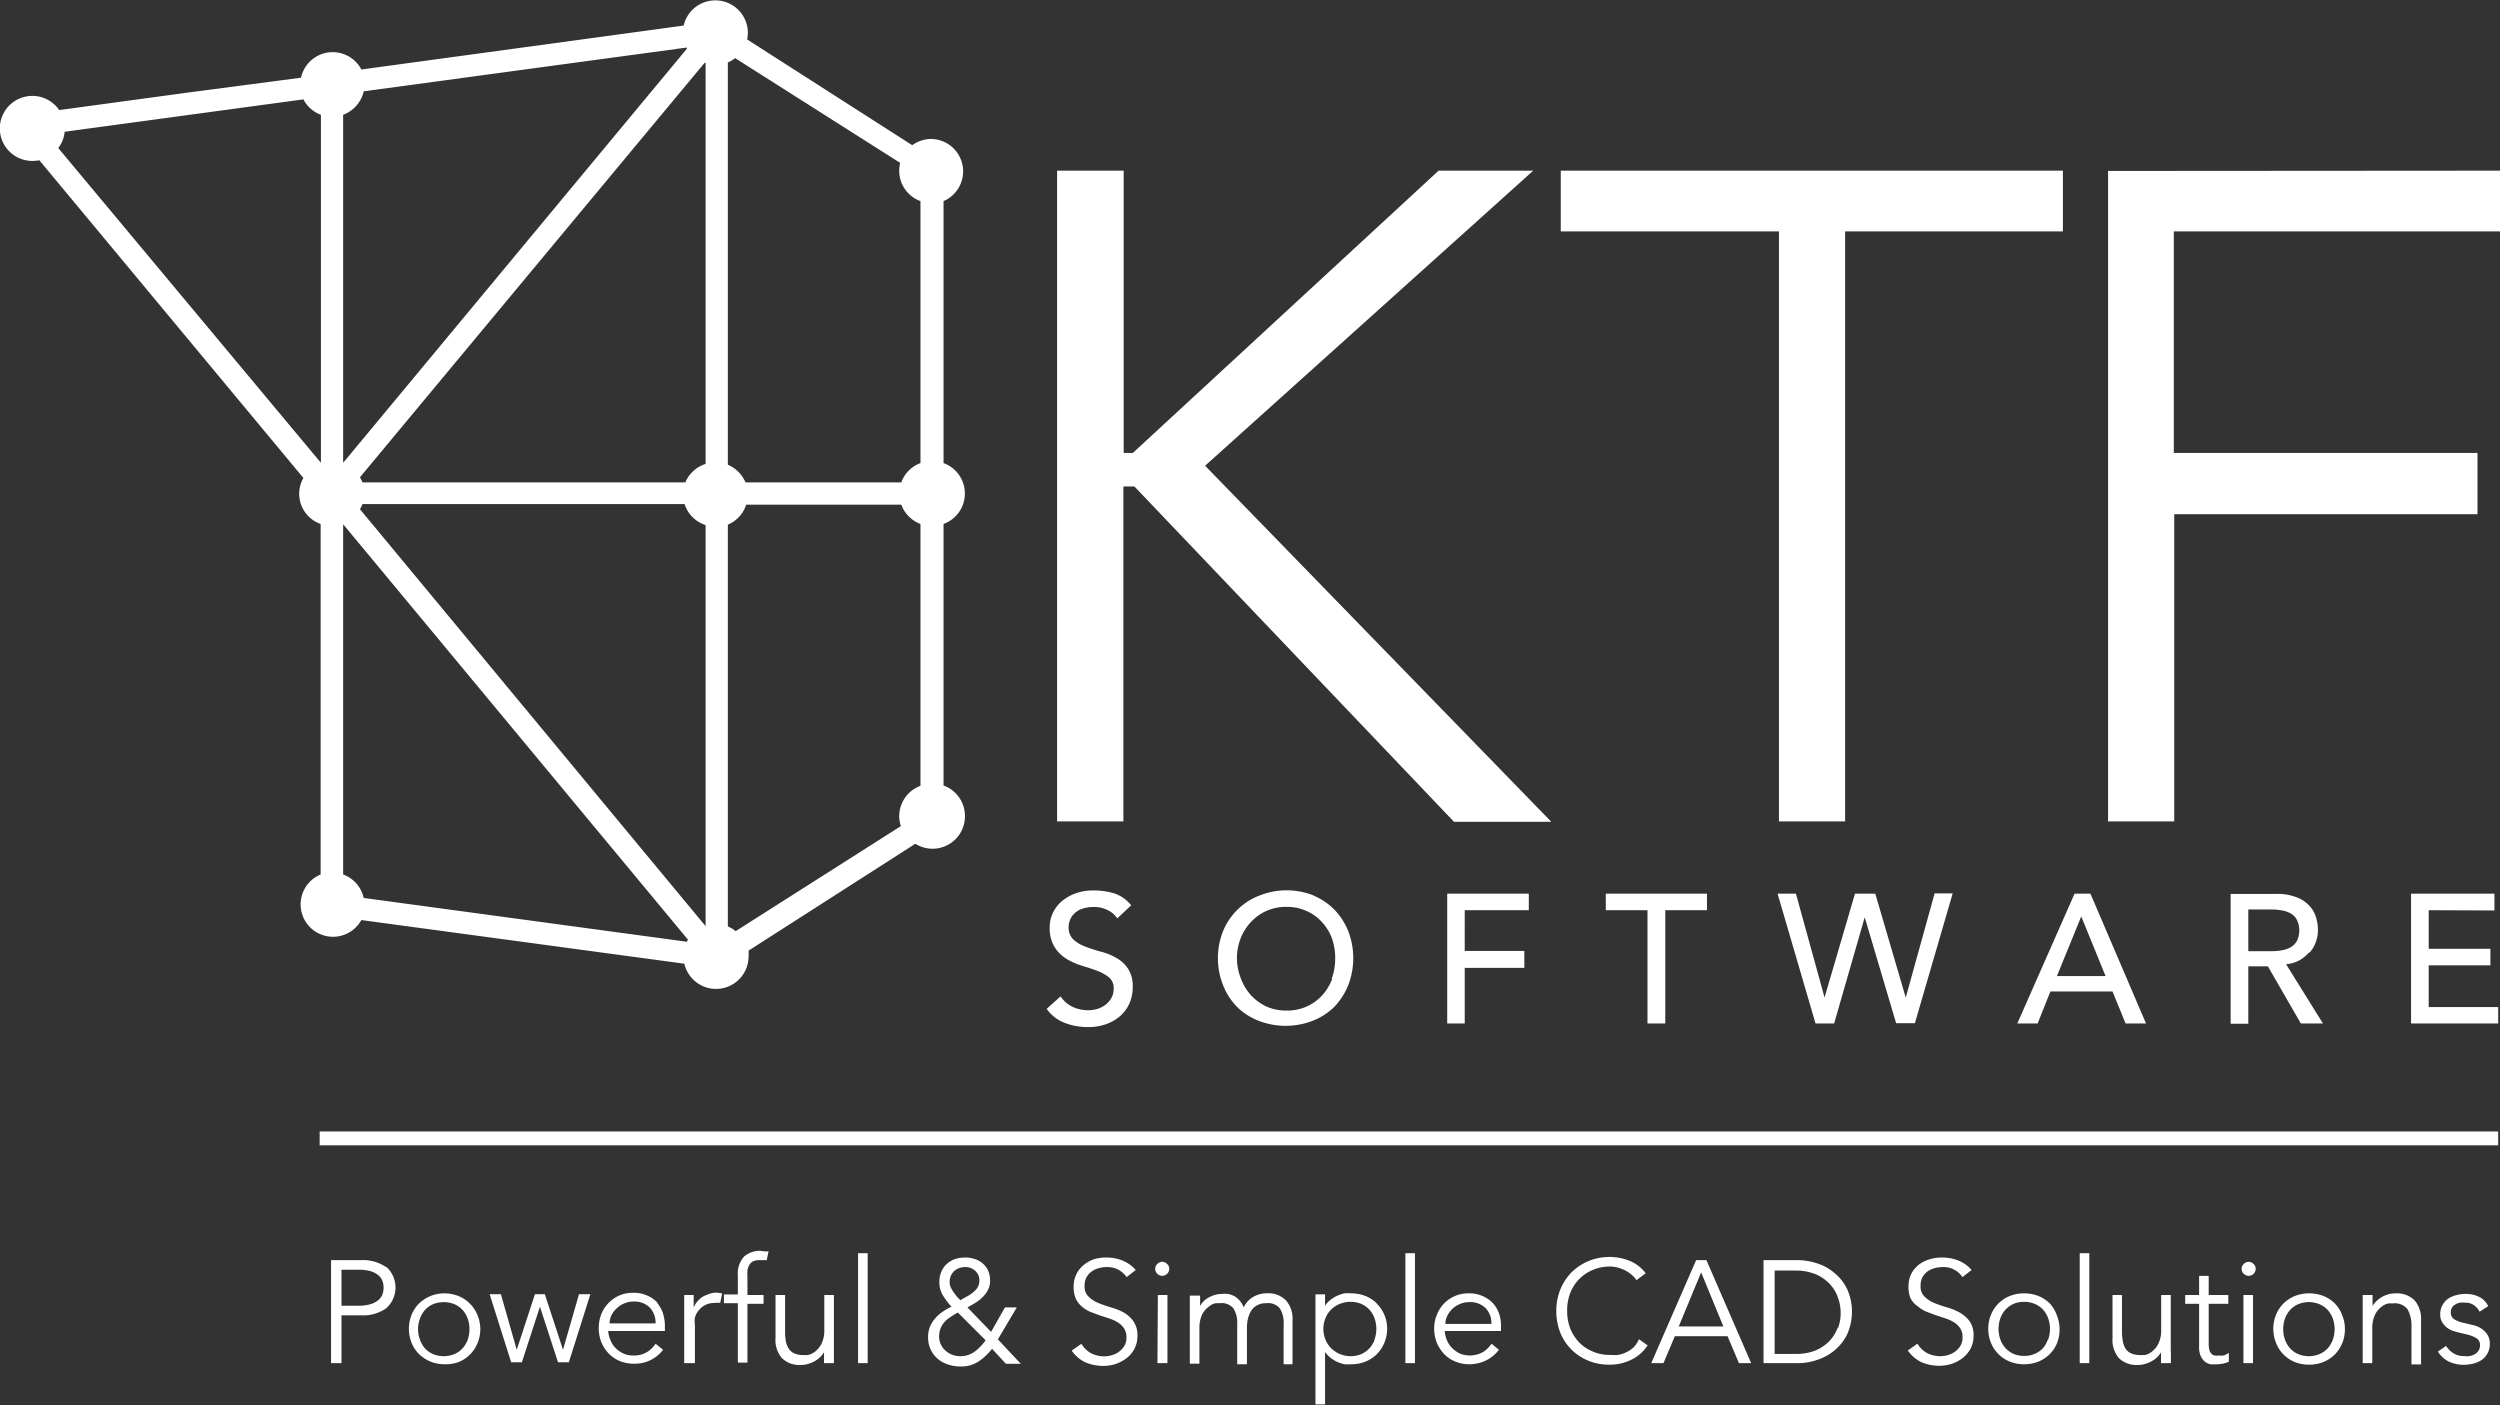 <svg xmlns="http://www.w3.org/2000/svg" viewBox="0 0 179.88 101.1"><rect x="0" y="0" width="179.88" height="101.1" fill="#333333" stroke="none"/><defs><style>.cls-1{fill:#fff;}</style></defs><g id="Layer_2" data-name="Layer 2"><g id="Layer_1-2" data-name="Layer 1"><path class="cls-1" d="M79.54,72.3a2.11,2.11,0,0,1-.6.3,2.48,2.48,0,0,1-.65.09,2.63,2.63,0,0,1-1.1-.24,2.08,2.08,0,0,1-.88-.76l-1,.9a2.81,2.81,0,0,0,1.28,1,4.58,4.58,0,0,0,1.7.31,3.8,3.8,0,0,0,1.27-.2,3.2,3.2,0,0,0,1-.56,2.71,2.71,0,0,0,.69-.91A2.84,2.84,0,0,0,81.5,71a2.22,2.22,0,0,0-.35-1.32,2.41,2.41,0,0,0-.85-.77,4.51,4.51,0,0,0-1.11-.44,10.94,10.94,0,0,1-1.1-.36,2.69,2.69,0,0,1-.86-.51,1.21,1.21,0,0,1-.34-.91,1.44,1.44,0,0,1,.09-.47,1.15,1.15,0,0,1,.29-.46,1.51,1.51,0,0,1,.56-.36,2.5,2.5,0,0,1,.88-.14,2.13,2.13,0,0,1,1,.23,1.71,1.71,0,0,1,.68.59l1-.94a2.59,2.59,0,0,0-1.22-.86,5.12,5.12,0,0,0-1.47-.21,3.67,3.67,0,0,0-1.44.26,3.25,3.25,0,0,0-1,.64,2.56,2.56,0,0,0-.56.85,2.32,2.32,0,0,0-.17.87,2.62,2.62,0,0,0,.34,1.44,2.65,2.65,0,0,0,.85.85,4.65,4.65,0,0,0,1.11.5c.4.12.77.24,1.11.37a3,3,0,0,1,.85.47,1,1,0,0,1,.34.83,1.33,1.33,0,0,1-.17.67A1.72,1.72,0,0,1,79.54,72.3Zm15-7.86a5.27,5.27,0,0,0-3.93,0A4.62,4.62,0,0,0,88,67a5.27,5.27,0,0,0,0,3.88,4.69,4.69,0,0,0,1,1.56,4.6,4.6,0,0,0,1.54,1,5.4,5.4,0,0,0,3.93,0,4.6,4.6,0,0,0,1.54-1,4.85,4.85,0,0,0,1-1.56,5.41,5.41,0,0,0,0-3.88,4.81,4.81,0,0,0-1-1.55A4.6,4.6,0,0,0,94.51,64.44Zm1.31,6a3.64,3.64,0,0,1-.72,1.18,3.36,3.36,0,0,1-2.56,1.09,3.42,3.42,0,0,1-1.45-.29A3.59,3.59,0,0,1,90,71.6a3.79,3.79,0,0,1-.71-1.18A4.09,4.09,0,0,1,89,69a4,4,0,0,1,.25-1.44A3.57,3.57,0,0,1,90,66.35a3.41,3.41,0,0,1,2.56-1.1,3.39,3.39,0,0,1,1.45.3,3.23,3.23,0,0,1,1.11.8,3.44,3.44,0,0,1,.72,1.18A4.27,4.27,0,0,1,96.07,69,4.33,4.33,0,0,1,95.82,70.42Zm55.83-58.14V59.1h4.76V37h21.82V32.59H156.41V16.65h23.47V12.28Zm14.49,56.25a2.21,2.21,0,0,0,.45-.75,2.35,2.35,0,0,0,.16-.87,3.21,3.21,0,0,0-.13-.9,2.07,2.07,0,0,0-.47-.84,2.33,2.33,0,0,0-.92-.62,3.66,3.66,0,0,0-1.47-.25h-3.29v9.34h1.27V69.53h1.41l2.37,4.11h1.59l-2.65-4.26a2.45,2.45,0,0,0,.95-.28A2.61,2.61,0,0,0,166.14,68.53Zm-.91-.84a1.15,1.15,0,0,1-.45.45,1.92,1.92,0,0,1-.65.22,4.4,4.4,0,0,1-.73.06h-1.66v-3h1.66a4.4,4.4,0,0,1,.73.06,1.92,1.92,0,0,1,.65.22,1.08,1.08,0,0,1,.45.45,1.76,1.76,0,0,1,0,1.55Zm14.22-2.2V64.3h-6v9.34h6.27V72.46h-5v-3h4.44V68.27h-4.44V65.49ZM26,66.2l23.24,3.14a2.34,2.34,0,0,0,4.62-.49,3.42,3.42,0,0,0,0-.45l12-7.69a2.33,2.33,0,0,0,3.57-2,2.33,2.33,0,0,0-1.54-2.19V37.7a2.33,2.33,0,0,0,0-4.38V14.47A2.33,2.33,0,0,0,67,10a2.29,2.29,0,0,0-1.36.45L53.76,2.84a2.73,2.73,0,0,0,.05-.5,2.34,2.34,0,0,0-4.62-.5L26,5a2.33,2.33,0,0,0-4.34.59L13.67,6.64,4.26,7.92a2.34,2.34,0,1,0-1.92,3.66,2.63,2.63,0,0,0,.49-.05l19,22.86a2.3,2.3,0,0,0,1.24,3.31V62.92A2.33,2.33,0,1,0,26,66.2ZM52.37,4.49a1.84,1.84,0,0,0,.52-.31l11.88,7.54a2.62,2.62,0,0,0-.07.57,2.32,2.32,0,0,0,1.53,2.18V33.32a2.31,2.31,0,0,0-1.38,1.39H53.64a2.39,2.39,0,0,0-1.27-1.27Zm0,33.26a2.33,2.33,0,0,0,1.32-1.44H64.85a2.34,2.34,0,0,0,1.38,1.39V56.54a2.34,2.34,0,0,0-1.53,2.19,2.4,2.4,0,0,0,.12.71L52.93,67a2,2,0,0,0-.56-.34Zm-1.6,28.89h0l-24.87-30a2.53,2.53,0,0,0,.18-.37H49.26a2.32,2.32,0,0,0,1.51,1.51ZM50.69,4.53l.08,0V33.38a2.35,2.35,0,0,0-1.46,1.33H26.08a2.53,2.53,0,0,0-.18-.37Zm-26,3.73a2.36,2.36,0,0,0,1.48-1.69L49.42,3.42l0,.09L24.69,33.3Zm0,29.46L49.5,67.61l-.08.15L26.17,64.61a2.34,2.34,0,0,0-1.48-1.69Zm-1.6-4.42L4.19,10.65a2.2,2.2,0,0,0,.46-1.17L21.83,7.15a2.33,2.33,0,0,0,1.26,1.11ZM110,65.49V64.3h-5.87v9.34h1.26v-4h4.29V68.42h-4.29V65.49Zm18-6.39h4.76V16.65h15.67V12.28H112.3v4.37H128Zm9.12,12.67-2.19-7.47h-1.46l-2.19,7.47h0l-2.06-7.47h-1.32l2.73,9.34h1.34L134.17,66h0l2.26,7.62h1.35l2.72-9.34H139.2l-2.07,7.47Zm9.49,1.87.92-2.3H152l.94,2.3h1.47l-4-9.34h-1.14l-4.12,9.34Zm3.14-7.7h0l1.75,4.29H148Zm-29.93,7.7V65.49h3V64.3h-7.28v1.19h3v8.15ZM80.83,35h.79l23,24.13h7L86.71,33.51l23.61-21.23h-6.81l-22,20.31h-.66V12.28H76.06V59.1h4.77ZM168,93.79a2.44,2.44,0,0,0-.82-.54,2.78,2.78,0,0,0-1.06-.19,2.75,2.75,0,0,0-1,.19,2.54,2.54,0,0,0-.82.54,2.44,2.44,0,0,0-.54.82,2.61,2.61,0,0,0-.19,1,2.66,2.66,0,0,0,.19,1A2.43,2.43,0,0,0,165.11,98a2.75,2.75,0,0,0,1,.19,2.78,2.78,0,0,0,1.06-.19,2.44,2.44,0,0,0,.82-.54,2.54,2.54,0,0,0,.54-.82,2.66,2.66,0,0,0,.19-1,2.61,2.61,0,0,0-.19-1A2.44,2.44,0,0,0,168,93.79Zm-.15,2.61a1.93,1.93,0,0,1-.37.62,1.78,1.78,0,0,1-.59.41,2,2,0,0,1-1.53,0,1.74,1.74,0,0,1-.58-.41,1.93,1.93,0,0,1-.37-.62,2.32,2.32,0,0,1,0-1.53,1.93,1.93,0,0,1,.37-.62,1.74,1.74,0,0,1,.58-.41,2,2,0,0,1,1.53,0,1.78,1.78,0,0,1,.59.41,1.93,1.93,0,0,1,.37.62,2.32,2.32,0,0,1,0,1.53ZM27.76,91.16A2.87,2.87,0,0,0,26,90.67H23.82v7.41h.75V94.64H26a2.87,2.87,0,0,0,1.78-.5,2,2,0,0,0,0-3Zm-.25,2a1,1,0,0,1-.31.4,1.5,1.5,0,0,1-.55.28,3,3,0,0,1-.86.11H24.57V91.36h1.22a3.08,3.08,0,0,1,.86.1,1.5,1.5,0,0,1,.55.28,1,1,0,0,1,.31.41,1.39,1.39,0,0,1,.09.5A1.44,1.44,0,0,1,27.51,93.16ZM132,91.6a3.55,3.55,0,0,0-1.26-.7,4.44,4.44,0,0,0-1.38-.23h-2.47v7.41h2.47a4.16,4.16,0,0,0,1.38-.23,3.69,3.69,0,0,0,1.26-.69,3.48,3.48,0,0,0,.91-1.16,4,4,0,0,0,0-3.24A3.38,3.38,0,0,0,132,91.6Zm.24,3.89a2.84,2.84,0,0,1-.61,1,3.18,3.18,0,0,1-1,.68,3.9,3.9,0,0,1-1.47.25h-1.47v-6h1.47a3.71,3.71,0,0,1,1.47.26,3,3,0,0,1,1,.68,2.71,2.71,0,0,1,.61,1,3.21,3.21,0,0,1,0,2.23Zm-10.2-4.82-3.23,7.41h.88l.82-1.94h3.79l.82,1.94H126l-3.22-7.41Zm-1.25,4.77,1.61-3.89,1.6,3.89Zm51.57-2.38a2.05,2.05,0,0,0-.49.06,2.72,2.72,0,0,0-.47.19,2.19,2.19,0,0,0-.39.29,1.52,1.52,0,0,0-.3.37h0v-.4c0-.12,0-.26,0-.39H170c0,.18,0,.38,0,.58s0,.37,0,.5v3.82h.69V95.57a2.17,2.17,0,0,1,.21-1,1.59,1.59,0,0,1,.48-.56,1.07,1.07,0,0,1,.5-.23l.3,0a1.16,1.16,0,0,1,1.05.43,2.39,2.39,0,0,1,.28,1.25v2.71h.69V95a2.07,2.07,0,0,0-.45-1.42A1.8,1.8,0,0,0,172.38,93.06ZM141,94.44a4.13,4.13,0,0,0-.91-.37,9,9,0,0,1-.92-.32,2.18,2.18,0,0,1-.7-.46,1,1,0,0,1-.28-.78,1.26,1.26,0,0,1,.13-.6,1.34,1.34,0,0,1,.36-.42,1.5,1.5,0,0,1,.51-.24,2.25,2.25,0,0,1,.58-.08,1.61,1.61,0,0,1,1.43.72l.66-.51a2.46,2.46,0,0,0-1-.7,3.17,3.17,0,0,0-1.14-.2,2.93,2.93,0,0,0-.88.13,2.31,2.31,0,0,0-.77.38,2.07,2.07,0,0,0-.55.66,2.12,2.12,0,0,0-.2.93,2,2,0,0,0,.16.86A1.61,1.61,0,0,0,138,94a2.51,2.51,0,0,0,.61.38l.7.26.7.23a2.65,2.65,0,0,1,.61.29,1.36,1.36,0,0,1,.43.43,1.15,1.15,0,0,1,.16.64,1.21,1.21,0,0,1-.14.58,1.49,1.49,0,0,1-.37.42,1.54,1.54,0,0,1-.51.26,1.87,1.87,0,0,1-.56.09,2.08,2.08,0,0,1-1-.24,1.93,1.93,0,0,1-.67-.66l-.69.49a2.51,2.51,0,0,0,1,.85,3.26,3.26,0,0,0,1.29.25,2.93,2.93,0,0,0,.87-.14,2.72,2.72,0,0,0,.79-.42,2.22,2.22,0,0,0,.57-.68,1.93,1.93,0,0,0,.21-.9,1.75,1.75,0,0,0-.28-1.06A2.26,2.26,0,0,0,141,94.44Zm20.8-3.65a.5.5,0,0,0-.35.15.47.47,0,0,0-.16.36.5.5,0,0,0,.16.36.54.54,0,0,0,.35.14.51.51,0,0,0,.34-.14.46.46,0,0,0,.16-.36.44.44,0,0,0-.16-.36A.48.48,0,0,0,161.8,90.79ZM178,95.36l-.7-.17a2.09,2.09,0,0,1-.72-.27.55.55,0,0,1-.24-.5.62.62,0,0,1,.09-.34.69.69,0,0,1,.23-.22,1,1,0,0,1,.33-.13,1.53,1.53,0,0,1,.36,0,1.07,1.07,0,0,1,.64.17,1.22,1.22,0,0,1,.42.48l.62-.4a1.4,1.4,0,0,0-.68-.68,2.16,2.16,0,0,0-.95-.2,2.46,2.46,0,0,0-.67.09,1.86,1.86,0,0,0-.59.26,1.36,1.36,0,0,0-.4.46,1.29,1.29,0,0,0-.16.66,1,1,0,0,0,.15.58,1.48,1.48,0,0,0,.35.39,1.7,1.7,0,0,0,.42.22l.34.1.67.16a2.22,2.22,0,0,1,.66.26.55.55,0,0,1,.27.52.64.64,0,0,1-.1.37.72.72,0,0,1-.26.26,1.35,1.35,0,0,1-.37.14,1.51,1.51,0,0,1-.42,0,1.35,1.35,0,0,1-.76-.2,1.68,1.68,0,0,1-.53-.53l-.59.41a2,2,0,0,0,.83.74,2.59,2.59,0,0,0,1,.21,3.27,3.27,0,0,0,.7-.08,2,2,0,0,0,.62-.27,1.39,1.39,0,0,0,.59-1.16,1.22,1.22,0,0,0-.34-.87A1.65,1.65,0,0,0,178,95.36Zm-16.58,2.72h.69v-4.9h-.69ZM33.8,93.79a2.44,2.44,0,0,0-.82-.54,2.76,2.76,0,0,0-1-.19,2.68,2.68,0,0,0-1,.19,2.59,2.59,0,0,0-.83.54,2.44,2.44,0,0,0-.54.82,2.8,2.8,0,0,0-.19,1,2.86,2.86,0,0,0,.19,1,2.54,2.54,0,0,0,.54.82,2.59,2.59,0,0,0,.83.54,2.68,2.68,0,0,0,1,.19A2.76,2.76,0,0,0,33,98a2.44,2.44,0,0,0,.82-.54,2.54,2.54,0,0,0,.54-.82,2.66,2.66,0,0,0,.2-1,2.61,2.61,0,0,0-.2-1A2.44,2.44,0,0,0,33.8,93.79Zm-.15,2.61a1.93,1.93,0,0,1-.37.62,1.74,1.74,0,0,1-.58.41,2.05,2.05,0,0,1-1.54,0,1.74,1.74,0,0,1-.58-.41,1.91,1.91,0,0,1-.36-.62,2.16,2.16,0,0,1,0-1.53,1.91,1.91,0,0,1,.36-.62,1.74,1.74,0,0,1,.58-.41,2.05,2.05,0,0,1,1.54,0,1.74,1.74,0,0,1,.58.41,1.93,1.93,0,0,1,.37.62,2.32,2.32,0,0,1,0,1.53ZM91.1,93.06a1.85,1.85,0,0,0-.95.27,1.63,1.63,0,0,0-.66.74,1.77,1.77,0,0,0-.31-.51,1.4,1.4,0,0,0-.39-.31,1.76,1.76,0,0,0-.44-.15,2.12,2.12,0,0,0-.42,0,2,2,0,0,0-.89.22,1.55,1.55,0,0,0-.69.65h0v-.75h-.74c0,.18,0,.37,0,.55s0,.36,0,.54v3.81h.69V95.57a2.3,2.3,0,0,1,.2-1A1.62,1.62,0,0,1,87,94a1,1,0,0,1,.47-.23l.29,0a1.08,1.08,0,0,1,1,.39,2,2,0,0,1,.26,1.14v2.86h.7v-2.6a2.93,2.93,0,0,1,.07-.67,2.06,2.06,0,0,1,.23-.57,1.18,1.18,0,0,1,.43-.4,1.28,1.28,0,0,1,.65-.15,1.08,1.08,0,0,1,1,.39,2,2,0,0,1,.26,1.14v2.86H93V95a2,2,0,0,0-.46-1.42A1.77,1.77,0,0,0,91.1,93.06ZM80.86,94.44a4.42,4.42,0,0,0-.92-.37,9,9,0,0,1-.92-.32,2.18,2.18,0,0,1-.7-.46,1,1,0,0,1-.28-.78,1.26,1.26,0,0,1,.13-.6,1.37,1.37,0,0,1,.37-.42,1.5,1.5,0,0,1,.51-.24,2.12,2.12,0,0,1,.57-.08,1.64,1.64,0,0,1,1.44.72l.66-.51a2.57,2.57,0,0,0-1-.7,3.17,3.17,0,0,0-1.14-.2,2.93,2.93,0,0,0-.88.13A2.31,2.31,0,0,0,78,91a1.92,1.92,0,0,0-.54.66,2,2,0,0,0-.21.93,2.13,2.13,0,0,0,.16.86,1.74,1.74,0,0,0,.43.56,2.51,2.51,0,0,0,.61.38l.7.26.7.23a2.65,2.65,0,0,1,.61.29,1.36,1.36,0,0,1,.43.43,1.15,1.15,0,0,1,.16.64,1.11,1.11,0,0,1-.14.58,1.49,1.49,0,0,1-.37.42,1.54,1.54,0,0,1-.51.26,1.82,1.82,0,0,1-.56.09,2.08,2.08,0,0,1-1-.24,1.9,1.9,0,0,1-.66-.66l-.7.49a2.51,2.51,0,0,0,1,.85,3.33,3.33,0,0,0,1.29.25,3,3,0,0,0,.88-.14,2.8,2.8,0,0,0,.78-.42,2.09,2.09,0,0,0,.57-.68,1.93,1.93,0,0,0,.21-.9,1.75,1.75,0,0,0-.28-1.06A2.22,2.22,0,0,0,80.86,94.44Zm68.78,3.64h.69V90.17h-.69Zm-66.36,0H84v-4.9h-.69Zm17.84,0h.69V90.17h-.69Zm6.31-4.3a2.2,2.2,0,0,0-.74-.52,2.29,2.29,0,0,0-1-.2,2.4,2.4,0,0,0-1,.19,2.52,2.52,0,0,0-.79.54,2.55,2.55,0,0,0-.52.82,2.61,2.61,0,0,0-.19,1,2.86,2.86,0,0,0,.19,1,2.89,2.89,0,0,0,.53.82,2.4,2.4,0,0,0,.81.54,2.56,2.56,0,0,0,1,.19,2.7,2.7,0,0,0,1.13-.24,2.58,2.58,0,0,0,1-.8l-.53-.44a2.06,2.06,0,0,1-.61.6,1.94,1.94,0,0,1-1.65.12,2.08,2.08,0,0,1-.55-.38,1.76,1.76,0,0,1-.39-.56,2.18,2.18,0,0,1-.17-.69H108v-.31a2.71,2.71,0,0,0-.16-1A2.16,2.16,0,0,0,107.43,93.78ZM104,95.26a1.22,1.22,0,0,1,.14-.59,1.75,1.75,0,0,1,.92-.85,1.64,1.64,0,0,1,.65-.13,1.56,1.56,0,0,1,1.18.43,1.57,1.57,0,0,1,.42,1.14Zm-4.93-1.47a2.44,2.44,0,0,0-.82-.54,2.76,2.76,0,0,0-1-.19,2.32,2.32,0,0,0-.51,0,2.44,2.44,0,0,0-1,.46,1.83,1.83,0,0,0-.4.43h0v-.82h-.69v7.92h.69V97.27h0a1.83,1.83,0,0,0,.4.43,2.36,2.36,0,0,0,.48.29,2.43,2.43,0,0,0,.52.17,3.14,3.14,0,0,0,.51,0,2.76,2.76,0,0,0,1-.19,2.44,2.44,0,0,0,.82-.54,2.54,2.54,0,0,0,.54-.82,2.66,2.66,0,0,0,.2-1,2.61,2.61,0,0,0-.2-1A2.44,2.44,0,0,0,99.05,93.79ZM98.9,96.4a1.93,1.93,0,0,1-.37.62,1.85,1.85,0,0,1-.58.41,1.92,1.92,0,0,1-.77.15A2,2,0,0,1,95.77,97a1.84,1.84,0,0,1-.4-.62,2,2,0,0,1,0-1.53,1.84,1.84,0,0,1,.4-.62,2,2,0,0,1,1.41-.56,1.92,1.92,0,0,1,.77.15,1.85,1.85,0,0,1,.58.41,1.93,1.93,0,0,1,.37.62,2.32,2.32,0,0,1,0,1.53Zm48.59-2.61a2.54,2.54,0,0,0-.82-.54,2.78,2.78,0,0,0-1.06-.19,2.75,2.75,0,0,0-1,.19,2.43,2.43,0,0,0-1.36,1.36,2.61,2.61,0,0,0-.19,1,2.66,2.66,0,0,0,.19,1,2.54,2.54,0,0,0,.54.82,2.44,2.44,0,0,0,.82.54,2.75,2.75,0,0,0,1,.19,2.78,2.78,0,0,0,1.06-.19A2.43,2.43,0,0,0,148,96.66a2.66,2.66,0,0,0,.19-1,2.61,2.61,0,0,0-.19-1A2.44,2.44,0,0,0,147.49,93.79Zm-.15,2.61A1.93,1.93,0,0,1,147,97a1.78,1.78,0,0,1-.59.41,1.86,1.86,0,0,1-.77.15,1.92,1.92,0,0,1-.77-.15,1.81,1.81,0,0,1-.57-.41,1.93,1.93,0,0,1-.37-.62,2.32,2.32,0,0,1,0-1.53,1.93,1.93,0,0,1,.37-.62,1.81,1.81,0,0,1,.57-.41,1.92,1.92,0,0,1,.77-.15,1.86,1.86,0,0,1,.77.15,1.78,1.78,0,0,1,.59.41,1.93,1.93,0,0,1,.37.62,2.32,2.32,0,0,1,0,1.53ZM73.16,94.07h-.85l-1,1.76-1.7-1.76c.18-.1.38-.21.57-.33a2.72,2.72,0,0,0,.53-.42,1.74,1.74,0,0,0,.38-.52,1.38,1.38,0,0,0,.15-.65,1.74,1.74,0,0,0-.14-.72,1.46,1.46,0,0,0-.39-.52,1.59,1.59,0,0,0-.57-.32,2.26,2.26,0,0,0-.69-.11,2.38,2.38,0,0,0-.73.11,1.74,1.74,0,0,0-.59.35,1.45,1.45,0,0,0-.39.55,1.72,1.72,0,0,0-.15.74,1.78,1.78,0,0,0,.27,1,5.29,5.29,0,0,0,.6.79,3.94,3.94,0,0,0-.63.36,2.51,2.51,0,0,0-.54.48,2.1,2.1,0,0,0-.38.6,2,2,0,0,0-.13.75,2,2,0,0,0,.69,1.56,2.18,2.18,0,0,0,.75.41,2.62,2.62,0,0,0,.88.14,2.26,2.26,0,0,0,1.28-.34,4.08,4.08,0,0,0,1-.93l1,1.08h1.07L71.8,96.37Zm-4.74-1.42a.92.92,0,0,1-.09-.39,1.06,1.06,0,0,1,.32-.8,1.15,1.15,0,0,1,.79-.29,1,1,0,0,1,.73.27.9.9,0,0,1,.3.71,1,1,0,0,1-.14.5A1.49,1.49,0,0,1,70,93a2.57,2.57,0,0,1-.44.29l-.46.26-.22-.22L68.63,93A2.42,2.42,0,0,1,68.42,92.65Zm2.09,4.27a2.71,2.71,0,0,1-.41.35,1.8,1.8,0,0,1-.46.23,1.82,1.82,0,0,1-.55.08,1.56,1.56,0,0,1-.57-.1,1.54,1.54,0,0,1-.48-.29,1.28,1.28,0,0,1-.34-.45,1.33,1.33,0,0,1-.13-.57,1.72,1.72,0,0,1,.08-.52,1.39,1.39,0,0,1,.23-.43,1.71,1.71,0,0,1,.41-.39,7.25,7.25,0,0,1,.63-.39l2,2A3.9,3.9,0,0,1,70.51,96.92Zm13.11-6.13a.48.48,0,0,0-.34.15.44.44,0,0,0-.16.36.46.46,0,0,0,.16.36.51.51,0,0,0,.34.14.54.54,0,0,0,.35-.14.5.5,0,0,0,.16-.36.47.47,0,0,0-.16-.36A.5.5,0,0,0,83.62,90.79ZM54.73,90a1.72,1.72,0,0,0-1.19.41,1.83,1.83,0,0,0-.45,1.39v1.34h-1v.63h1v4.27h.69V93.81h1.16v-.63H53.78V91.93a4,4,0,0,1,0-.5,1,1,0,0,1,.13-.4.64.64,0,0,1,.27-.27,1,1,0,0,1,.46-.09l.27,0,.26,0,.13-.63-.3,0Zm-7.42,3.74a2.1,2.1,0,0,0-.74-.52,2.25,2.25,0,0,0-1-.2,2.45,2.45,0,0,0-1,.19,2.37,2.37,0,0,0-.78.54,2.42,2.42,0,0,0-.53.82,2.8,2.8,0,0,0-.18,1,2.66,2.66,0,0,0,.19,1,2.52,2.52,0,0,0,.53.82,2.36,2.36,0,0,0,.8.54,2.59,2.59,0,0,0,1,.19,2.54,2.54,0,0,0,2.11-1l-.54-.44a1.94,1.94,0,0,1-.61.6,1.76,1.76,0,0,1-1,.25,1.72,1.72,0,0,1-.68-.13,2,2,0,0,1-.56-.38,1.59,1.59,0,0,1-.38-.56,2,2,0,0,1-.18-.69h4.08v-.31a3,3,0,0,0-.15-1A2.33,2.33,0,0,0,47.31,93.78Zm-3.45,1.48a1.35,1.35,0,0,1,.14-.59,1.7,1.7,0,0,1,.38-.5,1.67,1.67,0,0,1,.55-.35,1.61,1.61,0,0,1,.65-.13,1.55,1.55,0,0,1,1.17.43,1.57,1.57,0,0,1,.42,1.14Zm-3.35,1.9h0l-1.31-4h-.71l-1.31,4h0l-1.14-4h-.81l1.55,4.9h.77l1.3-4h0l1.3,4h.78l1.55-4.9h-.82Zm77-.15a2.11,2.11,0,0,1-.52.34,2.23,2.23,0,0,1-.57.18,3.68,3.68,0,0,1-.58,0,3,3,0,0,1-1.27-.26,2.84,2.84,0,0,1-1-.7,3.11,3.11,0,0,1-.61-1,3.59,3.59,0,0,1-.2-1.22,3.51,3.51,0,0,1,.2-1.22,3.06,3.06,0,0,1,.61-1,3,3,0,0,1,1-.7,3,3,0,0,1,1.27-.26,2.39,2.39,0,0,1,.59.08,3,3,0,0,1,.55.22,2.58,2.58,0,0,1,.45.32,1.73,1.73,0,0,1,.32.36l.66-.5a2.77,2.77,0,0,0-1.18-.9,3.85,3.85,0,0,0-1.39-.27,4,4,0,0,0-1.53.29,4,4,0,0,0-1.23.81,3.92,3.92,0,0,0-.81,1.24,4.13,4.13,0,0,0-.29,1.56,4.2,4.2,0,0,0,.29,1.56,3.65,3.65,0,0,0,2,2,3.86,3.86,0,0,0,1.53.29,3.6,3.6,0,0,0,.88-.1,3.94,3.94,0,0,0,.77-.29,2.9,2.9,0,0,0,1.1-1l-.62-.44A2.25,2.25,0,0,1,117.49,97ZM50.9,93.15a1.59,1.59,0,0,0-.45.23,2.06,2.06,0,0,0-.33.33,1.58,1.58,0,0,0-.21.38h0v-.91h-.68q0,.54,0,.87c0,.22,0,.45,0,.66v3.37H50V95.32A1.63,1.63,0,0,1,50,94.8a1.39,1.39,0,0,1,.27-.51,1.49,1.49,0,0,1,.47-.39,1.47,1.47,0,0,1,.69-.15,1.27,1.27,0,0,1,.39,0l.14-.68a2,2,0,0,0-.52-.06A1.76,1.76,0,0,0,50.9,93.15Zm10.84,4.93h.69V90.17h-.69ZM160,97.53a1.64,1.64,0,0,1-.37,0,.92.92,0,0,1-.29,0,.38.38,0,0,1-.22-.13.51.51,0,0,1-.15-.26,1.87,1.87,0,0,1-.05-.45V93.81h1.41v-.63h-1.41V91.8h-.69v1.38h-1v.63h1V96.9a1.57,1.57,0,0,0,.11.66,1.25,1.25,0,0,0,.29.4,1,1,0,0,0,.4.2,2,2,0,0,0,.41,0,2.17,2.17,0,0,0,.93-.18l0-.64A1.73,1.73,0,0,1,160,97.53ZM156.19,97V93.18h-.69V95.7a2.15,2.15,0,0,1-.21,1,1.63,1.63,0,0,1-.48.57,1.18,1.18,0,0,1-.5.23l-.3,0a1.71,1.71,0,0,1-.64-.11.94.94,0,0,1-.41-.32,1.4,1.4,0,0,1-.21-.53,3.82,3.82,0,0,1-.07-.72V93.18H152v3.11a2,2,0,0,0,.45,1.42,1.81,1.81,0,0,0,1.4.5,1.59,1.59,0,0,0,.48-.07,1.93,1.93,0,0,0,.47-.19,1.91,1.91,0,0,0,.4-.28,2,2,0,0,0,.29-.37h0c0,.13,0,.26,0,.39s0,.26,0,.39h.71q0-.27,0-.57C156.2,97.31,156.19,97.14,156.19,97ZM60,97V93.18h-.69V95.7a2.15,2.15,0,0,1-.21,1,1.63,1.63,0,0,1-.48.57,1.27,1.27,0,0,1-.51.23l-.29,0a1.67,1.67,0,0,1-.64-.11.94.94,0,0,1-.41-.32,1.6,1.6,0,0,1-.22-.53,3.88,3.88,0,0,1-.06-.72V93.18h-.69v3.11a2,2,0,0,0,.45,1.42,1.8,1.8,0,0,0,1.39.5,1.66,1.66,0,0,0,.49-.07,2.11,2.11,0,0,0,.47-.19,2.14,2.14,0,0,0,.39-.28,2,2,0,0,0,.3-.37h0v.39l0,.39H60c0-.18,0-.37,0-.57S60,97.14,60,97ZM23,82.41H179.75v-1H23Z"></path></g></g></svg>